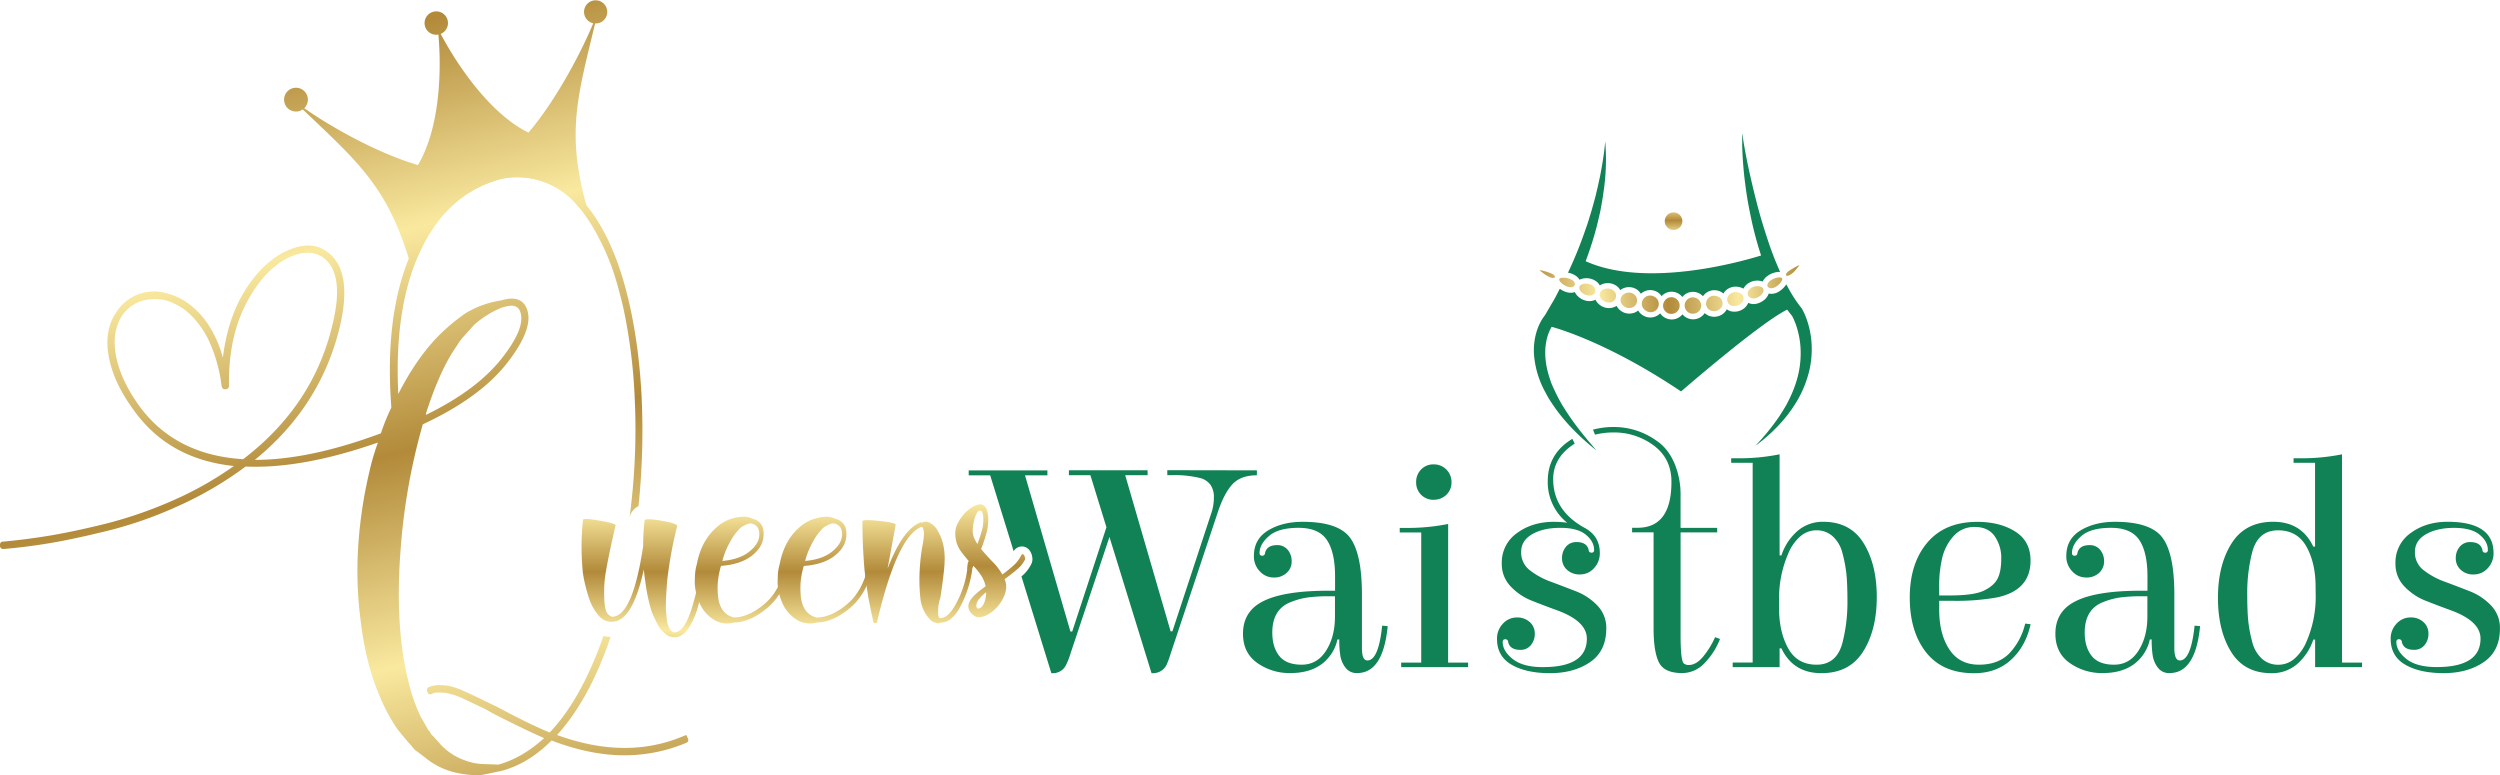<svg viewBox="0 0 1521.24 471.67" xmlns:xlink="http://www.w3.org/1999/xlink" xmlns="http://www.w3.org/2000/svg" data-sanitized-data-name="Layer 1" data-name="Layer 1" id="Layer_1"><defs><style>.cls-1{fill:url(#linear-gradient);}.cls-2{fill-rule:evenodd;fill:url(#linear-gradient-2);}.cls-3{fill:#108255;}.cls-4{fill:url(#linear-gradient-3);}.cls-5{fill:url(#linear-gradient-4);}.cls-6{fill:url(#linear-gradient-5);}.cls-7{fill:url(#linear-gradient-6);}.cls-8{fill:url(#linear-gradient-7);}.cls-9{fill:url(#linear-gradient-8);}.cls-10{fill:url(#linear-gradient-9);}.cls-11{fill:url(#linear-gradient-10);}.cls-12{fill:url(#linear-gradient-11);}.cls-13{fill:url(#linear-gradient-12);}.cls-14{fill:url(#linear-gradient-13);}.cls-15{fill:url(#linear-gradient-14);}.cls-16{fill:url(#linear-gradient-15);}.cls-17{fill:url(#linear-gradient-16);}.cls-18{fill:url(#linear-gradient-17);}.cls-19{fill:url(#linear-gradient-18);}.cls-20{fill:url(#linear-gradient-19);}.cls-21{fill:url(#linear-gradient-20);}.cls-22{fill:url(#linear-gradient-21);}</style><linearGradient gradientUnits="userSpaceOnUse" y2="1046.73" x2="494.92" y1="553.99" x1="379.76" id="linear-gradient"><stop stop-color="#b28a3a" offset="0"></stop><stop stop-color="#f9e99f" offset="0.24"></stop><stop stop-color="#b28a3a" offset="0.5"></stop><stop stop-color="#f9e99f" offset="0.75"></stop><stop stop-color="#b28a3a" offset="1"></stop></linearGradient><linearGradient xlink:href="#linear-gradient" y2="1017.42" x2="620.33" y1="524.68" x1="505.17" id="linear-gradient-2"></linearGradient><linearGradient xlink:href="#linear-gradient" y2="150.9" x2="1018.35" y1="117.32" x1="1018.35" id="linear-gradient-3"></linearGradient><linearGradient xlink:href="#linear-gradient" y2="681.74" x2="1170" y1="668.3" x1="1335.2" id="linear-gradient-4"></linearGradient><linearGradient xlink:href="#linear-gradient" y2="687.85" x2="1170.5" y1="674.41" x1="1335.7" id="linear-gradient-5"></linearGradient><linearGradient xlink:href="#linear-gradient" y2="693.17" x2="1170.93" y1="679.72" x1="1336.13" id="linear-gradient-6"></linearGradient><linearGradient xlink:href="#linear-gradient" y2="697.81" x2="1171.31" y1="684.36" x1="1336.51" id="linear-gradient-7"></linearGradient><linearGradient xlink:href="#linear-gradient" y2="701.72" x2="1171.63" y1="688.28" x1="1336.83" id="linear-gradient-8"></linearGradient><linearGradient xlink:href="#linear-gradient" y2="704.81" x2="1171.88" y1="691.37" x1="1337.08" id="linear-gradient-9"></linearGradient><linearGradient xlink:href="#linear-gradient" y2="706.96" x2="1172.05" y1="693.52" x1="1337.25" id="linear-gradient-10"></linearGradient><linearGradient xlink:href="#linear-gradient" y2="708.01" x2="1172.14" y1="694.56" x1="1337.34" id="linear-gradient-11"></linearGradient><linearGradient xlink:href="#linear-gradient" y2="707.8" x2="1172.12" y1="694.36" x1="1337.32" id="linear-gradient-12"></linearGradient><linearGradient xlink:href="#linear-gradient" y2="706.2" x2="1171.99" y1="692.75" x1="1337.19" id="linear-gradient-13"></linearGradient><linearGradient xlink:href="#linear-gradient" y2="703.09" x2="1171.74" y1="689.64" x1="1336.94" id="linear-gradient-14"></linearGradient><linearGradient xlink:href="#linear-gradient" y2="698.34" x2="1171.35" y1="684.89" x1="1336.55" id="linear-gradient-15"></linearGradient><linearGradient xlink:href="#linear-gradient" y2="691.81" x2="1170.82" y1="678.37" x1="1336.02" id="linear-gradient-16"></linearGradient><linearGradient xlink:href="#linear-gradient" y2="933.11" x2="631.16" y1="791.07" x1="631.16" id="linear-gradient-17"></linearGradient><linearGradient xlink:href="#linear-gradient" y2="933.11" x2="691.46" y1="791.07" x1="691.46" id="linear-gradient-18"></linearGradient><linearGradient xlink:href="#linear-gradient" y2="933.11" x2="741.82" y1="791.07" x1="741.82" id="linear-gradient-19"></linearGradient><linearGradient xlink:href="#linear-gradient" y2="933.11" x2="797.72" y1="791.07" x1="797.72" id="linear-gradient-20"></linearGradient><linearGradient gradientUnits="userSpaceOnUse" gradientTransform="matrix(1.05, -0.01, -0.01, 1, -29.58, 4.34)" y2="933.29" x2="839.24" y1="792.03" x1="839.24" id="linear-gradient-21"><stop stop-color="#b28a3a" offset="0"></stop><stop stop-color="#f9e99f" offset="0.23"></stop><stop stop-color="#b28a3a" offset="0.5"></stop><stop stop-color="#f9e99f" offset="0.75"></stop><stop stop-color="#b28a3a" offset="1"></stop></linearGradient></defs><title>1</title><path transform="translate(-239.38 -514.17)" d="M657.94,963.46c-.62-1.37-.94-2.06-.94-2.06l-1.87.74q-34.83,14.63-76.78-.74,19.68-21.63,32.59-59.66a19.06,19.06,0,0,1-4.38-.59q-3.66,10.62-8.17,20.54-10.68,23.59-24.54,38.22-12-4.89-32.2-15.74-7.14-3.37-10.49-5.06c-2.25-1.11-5.19-2.5-8.82-4.11a52.86,52.86,0,0,0-8.6-3.2,30.19,30.19,0,0,0-6.93-.74,16.07,16.07,0,0,0-6.38,1.13,2.22,2.22,0,0,0-.92,3.18q.92,2.05,2.81.92a8,8,0,0,1,3.55-.73c1.37,0,2.75.05,4.12.18a25.26,25.26,0,0,1,5,1.13,40.09,40.09,0,0,1,5.06,1.87c1.37.62,3.37,1.55,6,2.81s4.73,2.25,6.36,3,3.93,2,6.93,3.75q19.86,10.1,31.1,15-13.12,12-27.72,16.11l-10.5-.37a35,35,0,0,1-10.11-2.26,36.47,36.47,0,0,1-15.72-10.85l-3.38-3.76a4.83,4.83,0,0,1-1.68-2c-.63-1.13-1.08-1.68-1.32-1.68-.24-.52-1.87-3.39-4.86-8.62a103.72,103.72,0,0,1-6.75-19.1q-9-34.08-5.23-82.41a375.63,375.63,0,0,1,13.48-76Q531.53,756.14,548,735t12-32.78q-3.36-9-15.72-5.23a58.72,58.72,0,0,0-21.72,7.85,118.45,118.45,0,0,0-17.61,15q-12.75,13.47-23.22,34.08-2.46-50.37,11.93-83.74c.66-1.59,1.36-3.15,2.1-4.66q16.68-34.46,49.63-42.7a47.5,47.5,0,0,1,24.91,2.06,48,48,0,0,1,18.91,12.55c1.15,1.28,2.29,2.61,3.4,4a105.28,105.28,0,0,1,10.47,16.22,140.7,140.7,0,0,1,9.74,22.46q3.36,10.49,6,22.1A327.08,327.08,0,0,1,625.53,755a398.86,398.86,0,0,1-1.29,58.43c-.54,5.57-1.15,11.08-1.87,16.51,0,0,0,0,0,.06s0-.1,0-.15a9.84,9.84,0,0,1,5.53-7.71q1.9-18,2.29-36.8.91-46.1-7.3-83.9-6.39-29.6-17.81-49.44a92.59,92.59,0,0,0-9-13.06,61.19,61.19,0,0,0-18-15.23,49.36,49.36,0,0,0-33.52-5.05h-.37q-35.61,8.63-53.38,46.63c-1,2.07-1.88,4.2-2.75,6.36q-14.67,36.48-10.54,90.47a138.16,138.16,0,0,0-6.38,15.72Q427.78,794,394.43,794q40.08-32.58,51.7-80.91,7.88-33.33-6.75-45-10.49-8.62-26.59-.76-13.86,6.78-24.35,23.62T375,731.8a69.82,69.82,0,0,0-8.24-19.1,49.57,49.57,0,0,0-12-13.29,38.83,38.83,0,0,0-14.6-6.94,27.46,27.46,0,0,0-17.05.93,26.93,26.93,0,0,0-12.91,10.68q-7.51,10.88-4.69,26.78t15.18,32.78q21.34,30,61,34.08a207.21,207.21,0,0,1-38.4,21.54,256.84,256.84,0,0,1-41.2,14q-20,4.85-34.07,7.1t-26.79,3.38c-1.24,0-1.87.74-1.87,2.24a2,2,0,0,0,2.24,2.25q13.5-1.12,28.1-3.56T305.48,837a247.06,247.06,0,0,0,43.26-15.34,217.27,217.27,0,0,0,40.09-23.61q34.44,1.51,80.52-14.61a144.5,144.5,0,0,0-5.25,18,271.94,271.94,0,0,0-6.73,44.95,231.52,231.52,0,0,0,1.5,45.68q3,25.5,11.24,44.95a107.69,107.69,0,0,0,11.22,21q6.38,7.88,7.88,9.37c.24.24.61.69,1.11,1.32s1,1.18,1.5,1.68a5.67,5.67,0,0,0,1.51,1.13l4.86,3.73a45.42,45.42,0,0,0,22.1,9.75,48.78,48.78,0,0,0,12,.74c1.5-.24,3.68-.69,6.56-1.3s4.42-.94,4.68-.94q16.86-4.14,31.47-18.73,23.61,9,44.19,9a96.53,96.53,0,0,0,37.46-7.48C658.13,965.77,658.55,964.82,657.94,963.46ZM498.56,765.88q7.5-23.61,16.48-37.83l3-4.5a15.22,15.22,0,0,1,1.5-2.23,21.39,21.39,0,0,1,1.5-1.89q.72-.75,6.73-7.49a58.11,58.11,0,0,1,17.6-10.85h.39c5.47-1.76,8.86-.89,10.11,2.61q3.72,9.75-11.42,28.84t-45.9,34.09ZM387.33,793.59Q345.77,791,324,761q-11.24-15.72-14-30.15t3.57-24.54q7.09-10.1,19.86-10.11a38.07,38.07,0,0,1,5.6.39,36.17,36.17,0,0,1,16.31,9.17,55.12,55.12,0,0,1,12.16,18A93,93,0,0,1,374.22,749c.24,1.5,1.06,2.18,2.42,2.05a2.13,2.13,0,0,0,2.08-2.44q-.39-28.82,10.29-49.44t25.65-28.08q13.5-6.36,22.11.37,12.35,10.13,4.87,40.45Q430,761,387.33,793.59Z" class="cls-1"></path><path transform="translate(-239.38 -514.17)" d="M603.71,528.19a7.15,7.15,0,0,1-2.2.24c-10.7,44.4-17.32,65.88-5.78,109,.15.5.29,1,.42,1.53.08.24.15.5.22.76l.39,1.39-4.16.31c-1.11-1.4-2.25-2.73-3.4-4a48,48,0,0,0-18.91-12.55,47.5,47.5,0,0,0-24.91-2.06q-33,8.25-49.63,42.7c-.74,1.51-1.44,3.07-2.1,4.66-1.67.88-3.37,1.81-5.13,2.77-.12-.43-.25-.85-.38-1.26a.48.48,0,0,0,0-.15c-.22-.75-.46-1.51-.7-2.27-13.61-42.49-30.81-57-63.83-88.53a6.91,6.91,0,0,1-2,1,7.24,7.24,0,1,1,2.89-1.7c20,13.89,47.26,28.16,69.2,34.59,12.85-21.57,14.59-55.19,12.45-79.41a7.12,7.12,0,1,1,1.37-.4c11.53,21.59,31.09,49,53.39,60.07,14.46-16.7,30.31-44.62,39.46-66.55a7.06,7.06,0,1,1,3.36-.11Z" class="cls-2"></path><path transform="translate(-239.38 -514.17)" d="M1336.06,702.46a15,15,0,0,1,.82,1.53c.24.49.45,1,.67,1.45.41,1,.8,1.93,1.15,2.9a54.47,54.47,0,0,1,3.12,18,58.74,58.74,0,0,1-1.2,12.06,66.14,66.14,0,0,1-3.61,11.44,64.05,64.05,0,0,1-5.51,10.51l-1.62,2.47c-.54.81-1.14,1.58-1.7,2.39-1.13,1.61-2.41,3.08-3.67,4.58a98.94,98.94,0,0,1-17,15.64,140.22,140.22,0,0,0,14.4-17.67c1-1.58,2.07-3.13,3-4.76.47-.81,1-1.59,1.43-2.41l1.29-2.48a76.3,76.3,0,0,0,4.3-10.2,57.77,57.77,0,0,0,3.1-21.4,51.13,51.13,0,0,0-1.59-10.6,47.22,47.22,0,0,0-1.58-5.07c-.33-.8-.66-1.63-1-2.41-.17-.38-.36-.78-.54-1.14l-.46-.85c-1-1.27-2-2.55-3-3.86-16.64,8.17-64.56,49.79-64.56,49.79-43.65-29.31-74.77-38.26-78.74-39.33-.29.5-.56,1-.84,1.54a28.84,28.84,0,0,0-1.83,4.77,35.72,35.72,0,0,0-1,5.1,40,40,0,0,0-.23,5.27,47,47,0,0,0,1.54,10.64c.42,1.77,1,3.52,1.57,5.27s1.3,3.47,2.12,5.15a105.16,105.16,0,0,0,5.19,10c2,3.24,4.07,6.38,6.28,9.49,4.44,6.21,9.4,12.12,14.47,18a142.91,142.91,0,0,1-17.09-15.85,112.66,112.66,0,0,1-7.45-9.1c-1.14-1.61-2.27-3.23-3.35-4.9s-2.09-3.39-3-5.17a56.65,56.65,0,0,1-7.12-23.19,39.87,39.87,0,0,1,1.14-12.56,35.5,35.5,0,0,1,2.18-6.07,27.07,27.07,0,0,1,1.57-2.89c.28-.48.59-.94.91-1.41.17-.24.34-.47.54-.71a3.46,3.46,0,0,1,.34-.44l3.42-5.87c1.17-2,2.43-4,3.47-6.13.7-1.36,1.42-2.72,2.14-4.09,2.59,1.92,6.2,3.13,9.13,2a8.94,8.94,0,0,0,2.16,2.85c3.06,2.71,7.32,3.43,10.38,1.78a8.08,8.08,0,0,0,2.09,2.74,9,9,0,0,0,10.09,1.44c.23-.13.45-.27.67-.42a8.78,8.78,0,0,0,11.81,3.74,7.55,7.55,0,0,0,1.32-.94,8,8,0,0,0,2.24,2.52,8.41,8.41,0,0,0,9.18.74,8,8,0,0,0,2-1.48,8.7,8.7,0,0,0,2.48,2.39,8.59,8.59,0,0,0,6.54,1.08,9.21,9.21,0,0,0,2-.8,8.52,8.52,0,0,0,2.52-2.1,7.79,7.79,0,0,0,2.66,2.13,8.43,8.43,0,0,0,7.91-.13,8.66,8.66,0,0,0,3-2.75,7.8,7.8,0,0,0,3,1.82,8.91,8.91,0,0,0,6.43-.37,5.81,5.81,0,0,0,.57-.27,8.61,8.61,0,0,0,3.42-3.48,7.29,7.29,0,0,0,3.4,1.37,9.45,9.45,0,0,0,5.82-1.09,8.62,8.62,0,0,0,3.86-4.21,7,7,0,0,0,3.73.73,10.51,10.51,0,0,0,4.1-1.25,11.53,11.53,0,0,0,1.38-.89,8.73,8.73,0,0,0,3.24-4.27,7.37,7.37,0,0,0,3.72-.1,9.05,9.05,0,0,0,2-.8,14.24,14.24,0,0,0,2.8-2.09,13.24,13.24,0,0,0,2.16-2.58c.6,1.15,1.23,2.3,1.86,3.42a81.12,81.12,0,0,0,7.67,11.4l.2.26Z" class="cls-3"></path><path transform="translate(-239.38 -514.17)" d="M1299.78,595.35a50.68,50.68,0,0,0,.88,7.13c.38,2.37.85,4.74,1.3,7.09.89,4.72,1.92,9.4,3,14.09s2.22,9.31,3.4,13.92,2.47,9.24,3.88,13.77,2.86,9.07,4.43,13.54,3.34,8.85,5.2,13.16c.22.51.45,1,.7,1.54a12.09,12.09,0,0,0-2.79.29,14.72,14.72,0,0,0-3.56,1.34,9.85,9.85,0,0,0-1,.64,8.38,8.38,0,0,0-3.23,3.63,9.49,9.49,0,0,0-3-.56,10.13,10.13,0,0,0-5.12,1.21,8.49,8.49,0,0,0-3.6,3.67,8.79,8.79,0,0,0-2.77-1,9,9,0,0,0-6.24.86,8,8,0,0,0-3.18,3.11,8.52,8.52,0,0,0-9.57-1,8,8,0,0,0-2.86,2.64,9.06,9.06,0,0,0-2.45-1.81,8.48,8.48,0,0,0-6.13-.49,8.31,8.31,0,0,0-1.47.62,8.43,8.43,0,0,0-2.53,2.15,8.91,8.91,0,0,0-2.24-2,8.26,8.26,0,0,0-8.27-.19,8.5,8.5,0,0,0-2.11,1.67,8.55,8.55,0,0,0-2.1-2.19,8.46,8.46,0,0,0-8.85-.46,8,8,0,0,0-1.67,1.22,7.92,7.92,0,0,0-2-2.32,8.73,8.73,0,0,0-9.39-.67,11.07,11.07,0,0,0-1.13.75,7.71,7.71,0,0,0-2-2.37,9.3,9.3,0,0,0-10-.79c-.16.09-.3.2-.45.3a7.61,7.61,0,0,0-2.19-2.49,10.4,10.4,0,0,0-10.19-1,7.39,7.39,0,0,0-2.48-2.53,12.29,12.29,0,0,0-4.5-1.73,252,252,0,0,0,10.09-24.66c.75-2.22,1.59-4.43,2.29-6.68l2.06-6.77,1.89-6.83c.62-2.28,1.11-4.59,1.68-6.88l1.52-6.94c.44-2.34.87-4.66,1.27-7l.57-3.51.5-3.55c.31-2.36.58-4.73.77-7.13a132.36,132.36,0,0,1-.73,28.82c-.37,2.38-.65,4.79-1.07,7.17s-.82,4.76-1.3,7.13l-1.65,7.06c-.55,2.34-1.25,4.67-1.88,7-1.55,5.31-3.3,10.6-5.26,15.81,36.36,16.34,92.58.88,106.75-3.49-1.81-5.47-3.35-11-4.71-16.56-1.12-4.75-2.1-9.51-3-14.29s-1.56-9.58-2.17-14.39-1-9.64-1.33-14.46c-.12-2.41-.23-4.84-.28-7.26,0-1.21,0-2.43,0-3.64A19.87,19.87,0,0,1,1299.78,595.35Z" class="cls-3"></path><circle r="5.37" cy="134.59" cx="1018.35" class="cls-4"></circle><path transform="translate(-239.38 -514.17)" d="M1183.6,680.66a31.77,31.77,0,0,0-6.58-2c-1.35-.31-.62.15,1.34,1.69s4.67,3.06,6.22,2.92S1185.77,681.71,1183.6,680.66Z" class="cls-5"></path><path transform="translate(-239.38 -514.17)" d="M1196,684.56a10,10,0,0,0-6.8-1.27c-1.64.42-1.27,1.75.69,3.43s4.89,2.74,6.64,1.95S1198.1,685.87,1196,684.56Z" class="cls-6"></path><path transform="translate(-239.38 -514.17)" d="M1208.52,688a7,7,0,0,0-6.94-.61c-1.78,1-1.57,3,.41,4.79s5.07,2.44,6.9,1.12S1210.55,689.5,1208.52,688Z" class="cls-7"></path><path transform="translate(-239.38 -514.17)" d="M1221.07,690.93a5.82,5.82,0,0,0-7,0c-1.82,1.46-1.67,4,.39,5.79s5.24,2.12,7.07.37A4,4,0,0,0,1221.07,690.93Z" class="cls-8"></path><path transform="translate(-239.38 -514.17)" d="M1233.69,693.26a5.35,5.35,0,0,0-7,.57,4.34,4.34,0,0,0,.59,6.49,5.11,5.11,0,0,0,7.15-.33A4.68,4.68,0,0,0,1233.69,693.26Z" class="cls-9"></path><path transform="translate(-239.38 -514.17)" d="M1246.35,694.91a5.08,5.08,0,0,0-6.91,1.09,4.81,4.81,0,0,0,1,6.9,5,5,0,1,0,5.94-8Z" class="cls-10"></path><path transform="translate(-239.38 -514.17)" d="M1259,695.75a4.93,4.93,0,0,0-6.78,1.61,5,5,0,0,0,5.39,7.66,5.06,5.06,0,0,0,3.16-2.35A5.14,5.14,0,0,0,1259,695.75Z" class="cls-11"></path><path transform="translate(-239.38 -514.17)" d="M1271.71,695.64a5.12,5.12,0,0,0-3.71-.32,5,5,0,0,0-.79,9.21,5.14,5.14,0,0,0,6.9-2.35A5,5,0,0,0,1271.71,695.64Z" class="cls-12"></path><path transform="translate(-239.38 -514.17)" d="M1284.29,694.46a5.37,5.37,0,0,0-3.73,0,4.8,4.8,0,0,0-2.63,2.59,4.53,4.53,0,0,0,2.72,6.19,5.59,5.59,0,0,0,4-.22,5.26,5.26,0,0,0,2.67-2.8A4.45,4.45,0,0,0,1284.29,694.46Z" class="cls-13"></path><path transform="translate(-239.38 -514.17)" d="M1296.7,692.07a5.14,5.14,0,0,0-6.09,3.07,3.91,3.91,0,0,0,3.26,5.24c2.68.37,5.58-1.29,6.27-3.65S1299.27,692.54,1296.7,692.07Z" class="cls-14"></path><path transform="translate(-239.38 -514.17)" d="M1308.8,688.31c-2.6-.09-5.11,1.44-5.8,3.48a2.92,2.92,0,0,0,.54,2.82,3.62,3.62,0,0,0,3,1.17,7.09,7.09,0,0,0,3.67-1.45,5.55,5.55,0,0,0,2.15-2.77C1312.94,689.49,1311.42,688.42,1308.8,688.31Z" class="cls-15"></path><path transform="translate(-239.38 -514.17)" d="M1320.5,683.18a10.19,10.19,0,0,0-3.46,1.48,4.93,4.93,0,0,0-2.1,2.34c-.59,1.77,1,3,3.47,2.38a8.34,8.34,0,0,0,3.33-2.07,8,8,0,0,0,2-2.64C1324.32,683.09,1323,682.66,1320.5,683.18Z" class="cls-16"></path><path transform="translate(-239.38 -514.17)" d="M1331.73,676.72c-2.11,1.25-4.82,2.62-5.46,4s.67,1.84,2.73.48a12.18,12.18,0,0,0,2.89-2.58c.82-1,1.5-1.89,1.92-2.45C1334.64,675.09,1333.92,675.59,1331.73,676.72Z" class="cls-17"></path><path transform="translate(-239.38 -514.17)" d="M1004.18,800.38v3q-9.76,0-14.83,5.43t-8.93,17L951.5,912.55a59.27,59.27,0,0,1-2.21,6.08,9.17,9.17,0,0,1-8.66,5.16h-.55l-25.6-82.88-23.94,71.64a36.86,36.86,0,0,1-2.4,6.08,8.79,8.79,0,0,1-8.47,5.16h-.55l-11.07-35.85-7.12-23,.35-.31a22.21,22.21,0,0,0,5.83-7.66,6.91,6.91,0,0,0,.38-3.88,9,9,0,0,0-1.11-3.25,6.14,6.14,0,0,0-4.61-3.15l-.34,0h-.29a5.75,5.75,0,0,0-4.95,2.92l-8.74-28.28-5.54-17.93H828.83v-3h47.89v3H863.09l13.37,46,6.07,20.87,8.19,28.18h1.1L912.64,835l-9.76-31.68H889.8v-3h47.89v3H924.06l27.63,95h1.1l23.58-71.65a29.47,29.47,0,0,0,1.65-9.67,13.12,13.12,0,0,0-2-7.73,11.37,11.37,0,0,0-6.08-4.15,66,66,0,0,0-17.13-1.84h-3.13v-3Z" class="cls-3"></path><path transform="translate(-239.38 -514.17)" d="M1080.43,894.87q-2.21,21.18-9,21.18c-2.21,0-3.32-2.51-3.32-7.55V875.9q0-24.49-7.09-34.35t-29-9.86q-12.35,0-21,5.25t-8.65,15.57a13,13,0,0,0,3.59,9.3,11.3,11.3,0,0,0,8.47,3.77,11.08,11.08,0,0,0,7.92-2.85,9.22,9.22,0,0,0,3-7,10.53,10.53,0,0,0-2.4-7,8,8,0,0,0-6.44-2.85q-6.27,0-7.37,4.79a1.61,1.61,0,0,1-1.75,1.65c-1,0-1.57-.55-1.57-1.65q0-5.34,5.72-10.32t18-5q12.26,0,17.22,7.37t5,21.91v9h-4.24q-36.47,0-46.78,11.79-5,5.7-5,14.36,0,11.61,8.66,17.78a33.86,33.86,0,0,0,20.17,6.17q11.51,0,18.88-5.34a25.42,25.42,0,0,0,9.76-15.11h1.11a63,63,0,0,0,.64,9.86,16.31,16.31,0,0,0,3.13,7.27,8.34,8.34,0,0,0,7.09,3.32q15.84,0,18.61-28.55Zm-28.73-5.52q0,12.33-5.44,20.81t-14.82,8.47q-9.4,0-13.63-5.34t-4.24-14.18q0-14.55,11.79-18.79a43,43,0,0,1,11.14-2.76q5.43-.55,9.4-.56h5.8Z" class="cls-3"></path><path transform="translate(-239.38 -514.17)" d="M1120.58,833a123.19,123.19,0,0,1-25.6,2.4h-3.87v2.76h13.08v79.2H1092v2.76h40.71v-2.76h-12.16Z" class="cls-3"></path><path transform="translate(-239.38 -514.17)" d="M1111.74,818.25a10.67,10.67,0,0,0,7.74-3,10.23,10.23,0,0,0,3.13-7.64,10.69,10.69,0,0,0-10.87-10.87,10.18,10.18,0,0,0-7.64,3.13,10.67,10.67,0,0,0-3,7.74,10.39,10.39,0,0,0,10.68,10.68Z" class="cls-3"></path><path transform="translate(-239.38 -514.17)" d="M1198.4,874q-7.65-3-15.2-5.81a46.09,46.09,0,0,1-12.89-7A13.55,13.55,0,0,1,1165,850q0-6.9,6.72-10.77t17.13-3.87q10.41,0,15.47,4.14t5.07,9.31c0,1.1-.52,1.65-1.57,1.65a1.61,1.61,0,0,1-1.75-1.65q-1.1-4.8-7.36-4.79a8,8,0,0,0-6.45,2.85,10.52,10.52,0,0,0-2.39,7,9.25,9.25,0,0,0,3,7,11.12,11.12,0,0,0,7.92,2.85,11.32,11.32,0,0,0,8.48-3.77,13,13,0,0,0,3.59-9.3q0-10.5-9.58-15.47-18.78-10.5-18.79-29.47,0-12.35,11.24-20.36c.62-.44,1.24-.86,1.87-1.25-.51-1-1-1.94-1.45-2.91-.86.52-1.7,1.08-2.54,1.68q-12.43,8.83-12.43,24.12A31.59,31.59,0,0,0,1193,832.25a57.1,57.1,0,0,0-8.11-.55q-13.08,0-22.38,6.81a21.83,21.83,0,0,0-9.3,18.6,19.5,19.5,0,0,0,5.34,13.82,35.58,35.58,0,0,0,12.9,8.75q7.55,3,15.28,5.8,18.24,6.63,18.24,17.31,0,17.31-26.71,17.32-12.15,0-18.33-4.89t-6.17-10.4c0-1.11.53-1.66,1.57-1.66a1.62,1.62,0,0,1,1.75,1.66q1.11,4.78,7.37,4.79a7.94,7.94,0,0,0,6.44-2.86,10.49,10.49,0,0,0,2.4-7,9.23,9.23,0,0,0-3-7,11.12,11.12,0,0,0-7.92-2.85,11.32,11.32,0,0,0-8.47,3.77,13,13,0,0,0-3.59,9.31q0,10.5,8.84,15.65t23.39,5.16q14.55,0,24.4-6.72t9.86-20.54a19.49,19.49,0,0,0-5.35-13.81A35.35,35.35,0,0,0,1198.4,874Z" class="cls-3"></path><path transform="translate(-239.38 -514.17)" d="M1275.94,913.47q-4.32,5.35-8.93,5.35a4.49,4.49,0,0,1-3-.92q-2-1.67-2-17.13V838.14h22.28v-2.76H1262V816a49.25,49.25,0,0,0-3.87-20.26q-3.87-8.65-10.32-13.08a44.5,44.5,0,0,0-26.7-8.66,47.41,47.41,0,0,0-12.39,1.61c.41,1.08.8,2.1,1.27,3.05a44.77,44.77,0,0,1,11-1.34,40.17,40.17,0,0,1,24.78,8q10.68,8,10.68,22,0,28-20.63,28h-3.31v2.76h13.07v58.57q0,14,3.23,20.54t14.09,6.54a18.6,18.6,0,0,0,13.63-6A43.72,43.72,0,0,0,1286,903l-3-1.11A50.76,50.76,0,0,1,1275.94,913.47Z" class="cls-3"></path><path transform="translate(-239.38 -514.17)" d="M1373.38,844.68q-8-13-24.59-13a23.37,23.37,0,0,0-15.57,5.53,33.68,33.68,0,0,0-9.85,14.92h-1.11V790.62a123.19,123.19,0,0,1-25.6,2.4h-3.87v2.76h13.08V917.34h-12.16v2.76h28.55V908.68h1.11q7.19,15.11,24.31,15.11t25.42-13.17q8.28-13.17,8.29-33.06T1373.38,844.68Zm-12.62,59.58q-3.32,14.37-16,14.37-11.79,0-17.31-10t-5.52-24.4v-6.63a68.09,68.09,0,0,1,5.34-26,28.28,28.28,0,0,1,7.09-10.59,14.78,14.78,0,0,1,10.31-4.15,14.45,14.45,0,0,1,9.95,3.69,20.27,20.27,0,0,1,5.89,10.22,83.39,83.39,0,0,1,2.4,12.61q.64,6.09.64,17.69A99.92,99.92,0,0,1,1360.76,904.26Z" class="cls-3"></path><path transform="translate(-239.38 -514.17)" d="M1462.15,911.63q-6.72,7-18.6,7t-18-9.3q-6.18-9.3-6.17-24.22v-5.34H1428a141.33,141.33,0,0,0,26.15-2q20.8-4.23,20.81-22.47,0-11.79-9.3-17.68t-23.11-5.9q-19.71,0-30.39,12.62t-10.69,33.43q0,20.82,10,33.43t29.1,12.62q13.63,0,22.56-8.2T1475,894l-3.31-.37A39.13,39.13,0,0,1,1462.15,911.63Zm-42.82-40.34a77.41,77.41,0,0,1,1.75-17.12,30.35,30.35,0,0,1,6.81-13.54,16.66,16.66,0,0,1,13.17-5.8q8.1,0,12.07,5.61a22.91,22.91,0,0,1,4,13.54q0,7.92-2.21,12.25t-8.2,7.27q-6,3-20.9,3h-6.45Z" class="cls-3"></path><path transform="translate(-239.38 -514.17)" d="M1574.78,894.87q-2.21,21.18-9,21.18c-2.21,0-3.32-2.51-3.32-7.55V875.9q0-24.49-7.09-34.35t-29-9.86q-12.35,0-21,5.25t-8.65,15.57a13,13,0,0,0,3.59,9.3,11.28,11.28,0,0,0,8.47,3.77,11.08,11.08,0,0,0,7.92-2.85,9.22,9.22,0,0,0,3-7,10.53,10.53,0,0,0-2.4-7,8,8,0,0,0-6.44-2.85q-6.27,0-7.37,4.79a1.61,1.61,0,0,1-1.75,1.65c-1,0-1.57-.55-1.57-1.65q0-5.34,5.71-10.32t18-5q12.26,0,17.22,7.37t5,21.91v9h-4.24q-36.46,0-46.78,11.79-5,5.7-5,14.36,0,11.61,8.66,17.78a33.86,33.86,0,0,0,20.17,6.17q11.5,0,18.88-5.34a25.42,25.42,0,0,0,9.76-15.11h1.11a63,63,0,0,0,.64,9.86,16.31,16.31,0,0,0,3.13,7.27,8.34,8.34,0,0,0,7.09,3.32q15.84,0,18.61-28.55Zm-28.73-5.52q0,12.33-5.44,20.81t-14.82,8.47q-9.4,0-13.63-5.34t-4.24-14.18q0-14.55,11.79-18.79a43,43,0,0,1,11.14-2.76q5.43-.55,9.4-.56h5.8Z" class="cls-3"></path><path transform="translate(-239.38 -514.17)" d="M1664.48,917.34V790.62a123.26,123.26,0,0,1-25.6,2.4H1635v2.76h13.08v51H1647q-7.18-15.1-24.31-15.11t-25.42,13.17Q1589,858,1589,877.93t8,32.87q8,13,24.59,13a23.32,23.32,0,0,0,15.57-5.53,33.71,33.71,0,0,0,9.85-14.92h1.11V920.1h28.54v-2.76Zm-16-39.41a68.32,68.32,0,0,1-5.34,26,28.56,28.56,0,0,1-7.09,10.59,14.83,14.83,0,0,1-10.31,4.14,14.48,14.48,0,0,1-10-3.68,20.28,20.28,0,0,1-5.89-10.23,81.94,81.94,0,0,1-2.4-12.61q-.65-6.08-.64-17.68a99.94,99.94,0,0,1,2.76-23.21q3.32-14.37,16-14.37,11.79,0,17.32,10t5.52,24.4Z" class="cls-3"></path><path transform="translate(-239.38 -514.17)" d="M1755.28,882.71a35.45,35.45,0,0,0-13-8.74q-7.65-3-15.2-5.81a45.71,45.71,0,0,1-12.89-7,13.49,13.49,0,0,1-5.34-11.14c0-4.6,2.23-8.2,6.72-10.77s10.19-3.87,17.13-3.87,12.09,1.38,15.47,4.14,5.06,5.87,5.06,9.3c0,1.11-.52,1.66-1.56,1.66a1.61,1.61,0,0,1-1.75-1.66q-1.11-4.79-7.37-4.79a8,8,0,0,0-6.45,2.86,10.57,10.57,0,0,0-2.39,7,9.22,9.22,0,0,0,3,7,11.12,11.12,0,0,0,7.92,2.85,11.33,11.33,0,0,0,8.47-3.77,13,13,0,0,0,3.59-9.3q0-19-28-19-13.08,0-22.38,6.82a21.83,21.83,0,0,0-9.3,18.6,19.5,19.5,0,0,0,5.34,13.82,35.75,35.75,0,0,0,12.89,8.75q7.56,3,15.29,5.8,18.24,6.63,18.23,17.31,0,17.31-26.7,17.31-12.17,0-18.33-4.88t-6.17-10.4c0-1.11.52-1.66,1.57-1.66a1.62,1.62,0,0,1,1.75,1.66q1.1,4.78,7.36,4.79a8,8,0,0,0,6.45-2.86,10.56,10.56,0,0,0,2.39-7,9.23,9.23,0,0,0-3-7,11.09,11.09,0,0,0-7.92-2.85,11.35,11.35,0,0,0-8.47,3.77,13,13,0,0,0-3.59,9.31q0,10.49,8.84,15.65t23.39,5.16q14.55,0,24.41-6.72t9.85-20.54A19.52,19.52,0,0,0,1755.28,882.71Z" class="cls-3"></path><path transform="translate(-239.38 -514.17)" d="M666,855.93h1.51c1,0,1.5.58,1.5,1.72-.29,2.58-.72,5.6-1.29,9s-1.58,8.18-3,14.2a48.78,48.78,0,0,1-6,15.07c-2.58,4-5.59,6-9,6h-.43a7.77,7.77,0,0,1-5.59-2.59,15.63,15.63,0,0,1-3.45-3.87,88,88,0,0,1-4.3-9A105.45,105.45,0,0,1,632,867.55c-.29-1.43-.57-3.73-.86-6.89q-6.89,31.86-19.37,31.86h-.43q-4.74,0-8.18-4.31a33.11,33.11,0,0,1-4.73-8.18,95.35,95.35,0,0,1-4.31-16.78,156.27,156.27,0,0,1,0-32.72q0-1.29,10.12.43t9.69,3q-4.32,18.51-6,28.84a72.81,72.81,0,0,0-.86,15.06,29.79,29.79,0,0,0,.86,7.32,5.92,5.92,0,0,0,3.87,4.3q12.48,0,18.94-43a133.88,133.88,0,0,1,.86-15.5q0-1.71,10.12,0t9.68,3.45a246.94,246.94,0,0,0-6,32.71q-.87,10.33-.86,17.65.42,5.16.86,8.18c.86,3.44,2.15,5.44,3.87,6q6,.43,10.55-13.13A141.07,141.07,0,0,0,666,857.22Z" class="cls-18"></path><path transform="translate(-239.38 -514.17)" d="M718.1,855.5l1.51.43c1,.29,1.35.86,1.07,1.72q-3.87,17.65-14.42,26.47T685.82,893a14.84,14.84,0,0,1-12.06-1.73,22.35,22.35,0,0,1-8.61-9.9,33.88,33.88,0,0,1-3-12.05q0-3.43.22-6.24a29.45,29.45,0,0,1,1.07-5.81q2.58-13.34,10.76-21.09A24.64,24.64,0,0,1,685,829.67a23.92,23.92,0,0,1,6-1.07,11.63,11.63,0,0,1,6,1.07c5.44,1.44,7.75,5.31,6.88,11.62q-.85,6.47-7.53,11.41t-18.29,5.81a1.93,1.93,0,0,1-.22.86,1.85,1.85,0,0,0-.21.86,49.19,49.19,0,0,0-1.51,9,51.64,51.64,0,0,0,.22,8.18q1.29,10.34,9.47,12.48,9,0,18.72-8.18t13.13-24.53C718,856.08,718.1,855.5,718.1,855.5Zm-29.27-18.94a32.38,32.38,0,0,0-5.17,7.32,46.45,46.45,0,0,0-4.73,11.62q9.9-.86,15.71-5.17t6.67-9.47q.86-6.87-4.73-8.18h-.43a7.65,7.65,0,0,0-3.88,1.3A7.81,7.81,0,0,0,688.83,836.56Z" class="cls-19"></path><path transform="translate(-239.38 -514.17)" d="M768.46,855.5l1.5.43c1,.29,1.36.86,1.08,1.72q-3.87,17.65-14.42,26.47T736.17,893a14.82,14.82,0,0,1-12-1.73,22.35,22.35,0,0,1-8.61-9.9,33.88,33.88,0,0,1-3-12.05q0-3.43.21-6.24a30.24,30.24,0,0,1,1.08-5.81q2.58-13.34,10.76-21.09a24.58,24.58,0,0,1,10.76-6.46,23.84,23.84,0,0,1,6-1.07,11.57,11.57,0,0,1,6,1.07q8.17,2.16,6.89,11.62-.87,6.47-7.53,11.41t-18.29,5.81a1.93,1.93,0,0,1-.22.86,1.86,1.86,0,0,0-.22.86,49.08,49.08,0,0,0-1.5,9,51.6,51.6,0,0,0,.21,8.18q1.29,10.34,9.47,12.48,9,0,18.73-8.18T768,857.22C768.31,856.08,768.46,855.5,768.46,855.5Zm-29.27-18.94a31.77,31.77,0,0,0-5.17,7.32,46.45,46.45,0,0,0-4.73,11.62q9.88-.86,15.71-5.17t6.67-9.47q.86-6.87-4.74-8.18h-.43a7.62,7.62,0,0,0-3.87,1.3A7.81,7.81,0,0,0,739.19,836.56Z" class="cls-20"></path><path transform="translate(-239.38 -514.17)" d="M831.3,857.65a66.3,66.3,0,0,1-6.46,23.46Q819.25,893,811.93,893a3.69,3.69,0,0,1-3.45,0,5.17,5.17,0,0,1-2.58-1.29,21.56,21.56,0,0,1-6.46-13.35,104.7,104.7,0,0,1-.43-17.22A115.51,115.51,0,0,1,800.73,846a43.09,43.09,0,0,0,.87-6.89,7.53,7.53,0,0,0-.43-3,1.38,1.38,0,0,0-.87-1.29h-.43q-14.62,6-26.68,57.25a1.14,1.14,0,0,1-1.29,1.29h-.44a1.74,1.74,0,0,1-.86-1.72q-3-14.2-3-15.07-1.29-7.76-2.15-15.5-1.29-15.06-1.29-29.7,0-1.29,10.33-.21c6.88.72,10.18,1.5,9.9,2.37l-5.17,28-.43.43q9.47-25.38,20.23-29.7.43-.42,1.29,0a4.67,4.67,0,0,1,4.74,0,10.64,10.64,0,0,1,4.3,3.88,28.41,28.41,0,0,1,3.88,9q1.71,6.89.43,17.21-.87,8.19-2.15,15.93a25.09,25.09,0,0,0-1.29,6.89v3a5.08,5.08,0,0,0,.86,2.15h.43q3.87,0,7.53-5.38a54.23,54.23,0,0,0,6.24-12.91,55.94,55.94,0,0,0,3-14.85c0-.86.49-1.91,1.5-1.91S831.3,856.51,831.3,857.65Z" class="cls-21"></path><path transform="translate(-239.38 -514.17)" d="M860.54,852.49c.39-.78.76-1.16,1.11-1.12a1.24,1.24,0,0,1,.91.69,3.81,3.81,0,0,1,.5,1.47,2.13,2.13,0,0,1,0,1.14,17.82,17.82,0,0,1-4.82,6q-3.47,3-7.59,5.93a11.76,11.76,0,0,1,1,4.12,14.38,14.38,0,0,1-1.14,5.85,23.76,23.76,0,0,1-8.64,10.71,15.12,15.12,0,0,1-6.33,2.52,4.09,4.09,0,0,1-2.28-.34,7.88,7.88,0,0,1-2.16-1.41,8.87,8.87,0,0,1-1.68-2.07,5.26,5.26,0,0,1-.77-2.34,6,6,0,0,1,.66-3.23,14.17,14.17,0,0,1,2.24-3.19,30.8,30.8,0,0,1,3.39-3.14c1.31-1,2.7-2.09,4.19-3.15a19.39,19.39,0,0,0-2.84-6.76,43.65,43.65,0,0,0-4.59-5.69c-.26.4-.49.79-.69,1.15a10.88,10.88,0,0,0-.51,1c-.14.32-.37.75-.75.82a1.1,1.1,0,0,1-1-.44,1.09,1.09,0,0,0-.74-.36s.28-3.78.42-4.1.73-.63.73-.63-4-4.62-5.66-7.16a18.26,18.26,0,0,1-2.81-9.13A13.26,13.26,0,0,1,822,832.9a25.49,25.49,0,0,1,3.85-5.79,22.52,22.52,0,0,1,4.86-4.17,12.18,12.18,0,0,1,4.42-1.87,4,4,0,0,1,3.69,1.5c1.1,1.2,1.72,3.43,1.89,6.67a29.61,29.61,0,0,1-1.1,9.34,86,86,0,0,1-3.24,9.65q3.12,3.81,6.86,7.62a37.63,37.63,0,0,1,6.06,7.92,80.59,80.59,0,0,0,6.67-5.38A19.9,19.9,0,0,0,860.54,852.49Zm-25.8,32a3.42,3.42,0,0,0,2.19-1.28,9.45,9.45,0,0,0,1.47-2.58,14.1,14.1,0,0,0,.82-3.16,22.34,22.34,0,0,0,.23-2.94,30.17,30.17,0,0,0-4.4,4.32,6.16,6.16,0,0,0-1.57,4.19,1.51,1.51,0,0,0,.4,1.07A1,1,0,0,0,834.74,884.53Zm-3.45-46.82a11.75,11.75,0,0,0,.84,3.83,19.82,19.82,0,0,0,2,3.66,75.56,75.56,0,0,0,2.69-8.16,23.27,23.27,0,0,0,.89-7.54,8.52,8.52,0,0,0-.74-3.79,1.57,1.57,0,0,0-1.64-.76c-.55.08-1.08.58-1.58,1.5a17,17,0,0,0-1.32,3.33,28.88,28.88,0,0,0-.87,4.08A21.29,21.29,0,0,0,831.29,837.71Z" class="cls-22"></path></svg>
